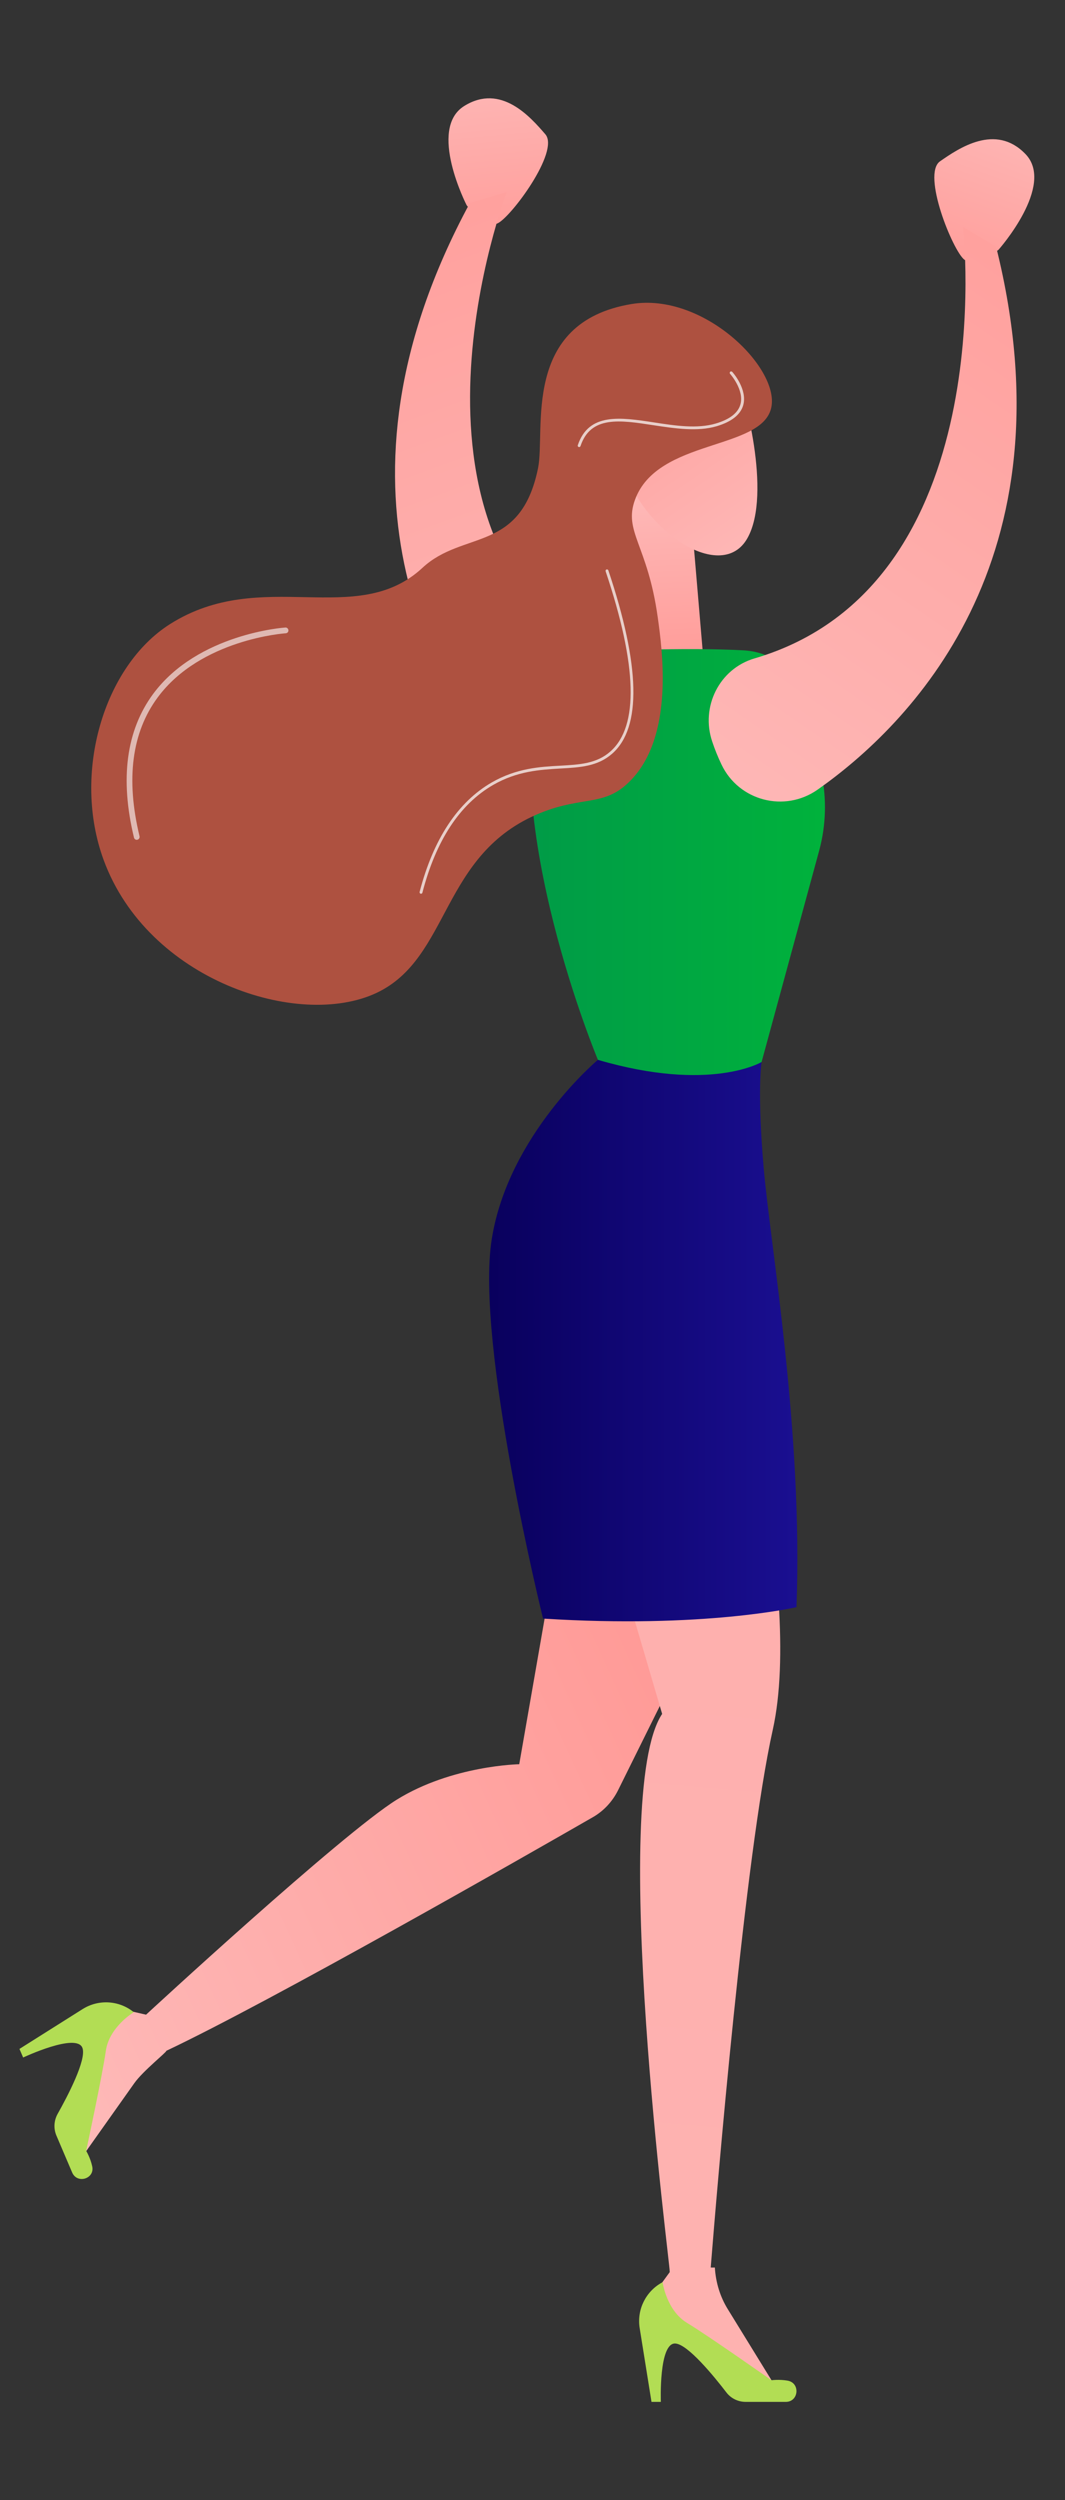 <?xml version="1.0" encoding="UTF-8"?> <!-- Generator: Adobe Illustrator 19.1.1, SVG Export Plug-In . SVG Version: 6.00 Build 0) --> <svg xmlns="http://www.w3.org/2000/svg" xmlns:xlink="http://www.w3.org/1999/xlink" id="Illustration" x="0px" y="0px" viewBox="0 0 980 2300" style="enable-background:new 0 0 980 2300;" xml:space="preserve"><rect x="0" y="0" width="980" height="2300" fill="#333333" stroke="none"/> <style type="text/css"> .st0{display:none;fill:#7DC100;} .st1{display:none;fill:#DAE1ED;} .st2{display:none;} .st3{display:inline;fill:#D6FFCA;} .st4{display:none;fill:#FFFFFF;} .st5{display:none;fill:#B2DD54;} .st6{display:none;fill:#DEEAFF;} .st7{display:none;fill:url(#SVGID_1_);} .st8{display:inline;fill:#FFFFFF;} .st9{display:inline;fill:#7DC100;} .st10{display:inline;fill:#BDD0FB;} .st11{display:inline;fill:url(#SVGID_2_);} .st12{display:inline;} .st13{fill:#FFFFFF;} .st14{display:inline;fill:#E6E9ED;} .st15{display:inline;fill:#FFCE00;} .st16{display:inline;fill:#B2DD54;} .st17{display:inline;fill:#EFD76F;} .st18{fill:url(#SVGID_3_);} .st19{fill:url(#SVGID_4_);} .st20{fill:url(#SVGID_5_);} .st21{fill:url(#SVGID_6_);} .st22{fill:#B2DD54;} .st23{fill:url(#SVGID_7_);} .st24{fill:url(#SVGID_8_);} .st25{fill:url(#SVGID_9_);} .st26{fill:url(#SVGID_10_);} .st27{fill:#AE5140;} .st28{opacity:0.6;fill:#FFFFFF;} .st29{opacity:0.72;fill:#FFFFFF;} .st30{fill:url(#SVGID_11_);} .st31{fill:url(#SVGID_12_);} .st32{fill:url(#SVGID_13_);} .st33{fill:url(#SVGID_14_);} .st34{fill:url(#SVGID_15_);} .st35{fill:url(#SVGID_16_);} .st36{fill:url(#SVGID_17_);} .st37{fill:url(#SVGID_18_);} .st38{fill:url(#SVGID_19_);} .st39{fill:url(#SVGID_20_);} .st40{fill:url(#SVGID_21_);} .st41{fill:#FFCE00;} .st42{fill:url(#SVGID_22_);} .st43{fill:url(#SVGID_23_);} .st44{fill:#2A2B2D;} .st45{fill:url(#SVGID_24_);} .st46{fill:url(#SVGID_25_);} </style> <path class="st0" d="M1111.8,2504.1c-5,89.8-86.4,161.2-182.1,161.2H-729.8c-96,0-176.6-71.6-180.2-161.6l-109.9-2784.4 c-4.6-116,81.1-210.4,191.4-210l1906.4,6.3c109.8,0.4,193.6,94.9,187.2,210.6L1111.8,2504.1z"></path> <path class="st1" d="M1078.6-425.5l-1901.7-6.1c-79.4-0.3-141.3,67.8-138.2,151.4l103.2,2784.7c2.4,65.1,60.7,117.5,130.1,117.5 l1663,0.1c69.2,0,128.1-52.3,131.5-117.3l147.3-2778.4C1218.2-356.9,1157.7-425.2,1078.6-425.5z"></path> <g class="st2"> <path class="st3" d="M-657.5-223.3c1,41.8-30.3,75.5-69.9,75.4c-39.6-0.1-72.8-34-74.1-75.9c-1.3-42,30-76,69.9-75.9 C-691.7-299.5-658.6-265.3-657.5-223.3z"></path> <path class="st3" d="M1053.7-218.2c-1.9,41.7-35.5,75.4-75,75.3c-39.5-0.1-70.2-34-68.5-75.7c1.7-41.9,35.3-75.9,75.1-75.8 C1025-294.3,1055.6-260.1,1053.7-218.2z"></path> </g> <g class="st2"> <path class="st3" d="M-592,2449.3c0.8,33.1-27.1,59.8-62.4,59.8c-35.3,0-64.7-26.7-65.7-59.8c-1-33.2,26.9-60.1,62.4-60.1 C-622.2,2389.2-592.8,2416.1-592,2449.3z"></path> <path class="st3" d="M929.6,2449.6c-1.5,33-31.3,59.7-66.4,59.7c-35.1,0-62.6-26.7-61.2-59.7c1.3-33.1,31.1-60,66.4-60 C903.7,2389.6,931.1,2416.5,929.6,2449.6z"></path> </g> <path class="st4" d="M601.6,465.7c-7.7,268.6-224.3,481.5-484.1,481c-259.9-0.5-473.4-214.3-476.8-483.2 C-362.7,188.3-145.6-39,125.5-38.3C396.4-37.5,609.5,190.8,601.6,465.7z"></path> <path class="st5" d="M526.5,465.5c-5.8,227-188.5,407.4-408.3,407c-219.9-0.4-400-181.7-402.1-408.9 C-286.1,232-103.1,41.3,124.8,41.9C352.6,42.5,532.4,234,526.5,465.5z"></path> <path class="st6" d="M433.8,465.3C430,640.7,289.1,780.7,118.9,780.4c-170.3-0.3-309.1-141-310-316.5C-192,285.7-50.9,139.6,124,140 C299,140.5,437.6,287.2,433.8,465.3z"></path> <linearGradient id="SVGID_1_" gradientUnits="userSpaceOnUse" x1="133.563" y1="354.845" x2="104.318" y2="616.928"> <stop offset="0" style="stop-color:#09005D"></stop> <stop offset="1" style="stop-color:#1A0F91"></stop> </linearGradient> <path class="st7" d="M263.8,464.9c-1.1,80.3-65.4,144.8-143.5,144.6c-78.1-0.2-141.4-65-141.2-145.3 c0.2-80.8,64.4-146.6,143.5-146.4C201.7,318,264.9,384.1,263.8,464.9z"></path> <g class="st2"> <path class="st8" d="M32.3,465.4c-3.3,0-6-2.8-6-6.2c0.2-55,44.2-99.9,97.9-99.7c3.2,0,6.4,0.2,9.6,0.5c3.3,0.3,5.7,3.4,5.4,6.8 c-0.4,3.4-3.3,5.9-6.6,5.6c-2.8-0.3-5.6-0.4-8.4-0.4c-47.1-0.1-85.6,39.2-85.8,87.3C38.4,462.7,35.7,465.4,32.3,465.4z"></path> </g> <g class="st2"> <path class="st8" d="M774.3,1736.4c-13.3,349.2-312.1,624.2-668.1,624.1c-356.2-0.1-651.3-275.7-658.9-625.4 C-560.7,1374-261,1073,116.5,1073.6C493.8,1074.2,788,1375.8,774.3,1736.4z"></path> <path class="st9" d="M670.5,1736.3c-9.8,295.3-262,528.8-563.5,528.7c-301.8-0.1-550.6-234.2-555.7-529.8 c-5.2-303.8,247.5-555.8,564.4-555.3C432.4,1180.4,680.6,1432.9,670.5,1736.3z"></path> <path class="st10" d="M542.5,1736.1c-6.3,228.4-200.8,410-434.6,409.9c-233.9-0.1-425.7-182.1-428.4-410.7 c-2.7-233.4,192.1-426,435.1-425.7C357.5,1310,548.9,1502.9,542.5,1736.1z"></path> <linearGradient id="SVGID_2_" gradientUnits="userSpaceOnUse" x1="127.058" y1="1591.854" x2="88.831" y2="1934.426"> <stop offset="0" style="stop-color:#09005D"></stop> <stop offset="1" style="stop-color:#1A0F91"></stop> </linearGradient> <path class="st11" d="M307.7,1735.9c-1.8,104.7-90.4,188.7-198.1,188.7c-107.7-0.1-195-84.3-195.1-189 c-0.1-105.7,88.6-192.1,198.2-191.9C222.3,1543.7,309.5,1630.3,307.7,1735.9z"></path> <g class="st12"> <path class="st13" d="M-11.8,1737c-4.6,0-8.3-3.6-8.3-8c0.2-71.9,60.8-130.7,135.2-130.6c4.4,0,8.9,0.2,13.3,0.6 c4.6,0.4,7.9,4.4,7.4,8.9c-0.5,4.5-4.6,7.7-9.2,7.3c-3.8-0.4-7.8-0.6-11.7-0.6c-65.1-0.1-118.3,51.4-118.5,114.4 C-3.5,1733.4-7.2,1737-11.8,1737z"></path> </g> </g> <g class="st2"> <path class="st14" d="M2310.5-113.9c-6.9-11.2-15-21.2-23.7-30.7c-4.2-4.9-8.9-9.3-13.5-13.9c-4.6-4.5-9.5-8.7-14.3-13 c-19.6-16.7-41.1-31.2-63.9-43.3c-22.7-12.1-46.5-22.5-71.1-30.2c-24.4-8.3-49.7-13.8-75-18.4c-50.8-8.6-102.7-10.1-154-6.9 c-12.9,0.3-25.6,2-38.5,3.3l-19.2,2c-6.4,0.6-12.7,1.9-19.1,2.8c-12.7,2-25.4,3.9-38.1,6.1l-37.7,7.9c-12.6,2.4-25,5.8-37.5,9 c-12.4,3.3-24.9,6.3-37.3,9.8l-36.8,11.3l-18.4,5.7c-6.1,1.9-12.1,4.2-18.2,6.3c-24.2,8.7-48.6,16.7-72.3,26.6l-35.8,14.2l-8.9,3.6 l-8.8,3.9l-17.6,7.8l-35.2,15.6l-8.8,3.9l-8.7,4.2l-17.3,8.4l-34.7,16.8c-5.8,2.8-11.6,5.5-17.3,8.5l-17,8.9L1277.7-66l-17,8.9 l-8.5,4.5l-8.4,4.7l-67,37.8C1000.5,93.4,815.4,181.3,624.5,254.1c-95.5,36.3-192.3,69-290.4,97.2c-49,14.3-98.4,27.4-148,39.3 c-49.6,12-99.5,22.9-149.7,32.3c-50.2,9.4-100.5,17.6-151.1,24.2c-50.6,6.6-101.4,11.5-152.2,14.7c-101.7,6.2-204.1,5.4-305-7.4 c-100.7-12.8-200.6-37.8-291.5-82.7c-45.4-22.4-87.8-50.6-125.6-84c-4.9-4-9.3-8.5-13.8-12.9c-4.5-4.4-9.1-8.8-13.5-13.2l-12.7-14 l-6.4-7c-2-2.4-3.9-4.9-5.9-7.4l-11.8-14.8c-3.8-5-7.3-10.3-10.9-15.4c-7.5-10.1-13.8-21.1-20.3-31.9c-3.4-5.3-6.1-11-9.1-16.6 c-2.9-5.6-5.9-11.2-8.7-16.8l-7.7-17.3c-2.6-5.8-5.2-11.5-7.2-17.5c-4.3-11.9-9-23.6-12.4-35.8l-5.5-18.2l-4.4-18.5 c-1.4-6.2-3.2-12.3-4.2-18.5l-3.3-18.7c-2.5-12.4-3.8-25.1-5.5-37.7c-2.7-25.2-4.7-50.6-4.9-75.9c-0.1-25.4,1.1-50.7,4-75.8 c3-25.1,8-50,14.8-74.3c13.7-48.6,35.9-94.9,66-135.5c15-20.3,32-39.2,50.5-56.5c18.5-17.2,38.6-32.9,59.7-46.9 c21.1-14,43.4-26.4,66.3-37.3c23-10.8,46.7-20.1,70.9-28c48.4-15.7,98.7-25.8,149.5-30.2c25.4-2.1,50.9-2.8,76.3-1.2 c12.7,0.8,25.4,2.2,37.8,4.6c6.2,1.2,12.4,2.7,18.3,4.7c5.9,2,11.8,4.5,16.4,8.2l2.5-2.9c-5.3-4.3-11.4-7-17.6-9.1 c-6.2-2.2-12.4-3.8-18.8-5.1c-12.7-2.6-25.5-4.2-38.3-5.2c-25.7-1.9-51.4-1.5-77.1,0.3c-51.3,3.8-102.1,13.6-151.2,29 c-24.5,7.8-48.6,16.9-72.1,27.7c-23.4,10.8-46.1,23.2-67.7,37.3c-21.6,14.1-42.2,29.8-61.3,47.2c-19,17.5-36.6,36.7-52.2,57.4 c-31.3,41.3-54.5,88.7-68.8,138.4c-7.2,24.9-12.4,50.3-15.6,76c-3.2,25.7-4.5,51.5-4.5,77.4c0.1,25.8,1.9,51.6,4.6,77.3 c1.7,12.8,3,25.6,5.4,38.3l3.3,19.1c1,6.4,2.8,12.6,4.2,18.9l4.4,18.9l5.5,18.6c3.4,12.5,8.1,24.6,12.5,36.8 c2.1,6.1,4.7,12.1,7.3,18l7.8,17.8c2.9,5.8,5.9,11.5,8.8,17.3c3,5.7,5.8,11.6,9.3,17.1c6.7,11.1,13.1,22.4,20.8,32.9 c3.7,5.3,7.3,10.8,11.2,15.9l12.1,15.3c2,2.5,4,5.1,6.1,7.6l6.5,7.3l13,14.5c4.5,4.6,9.2,9.1,13.8,13.7c4.6,4.5,9.2,9.2,14.2,13.3 c38.7,34.6,82.1,63.8,128.4,86.9c46.3,23.2,95.1,41,144.8,54.8c49.8,13.8,100.5,23.4,151.6,30c102.2,13.1,205.5,14.1,308.1,8 c51.3-3.1,102.5-8,153.4-14.5c50.9-6.6,101.6-14.7,152.1-24.1c50.5-9.3,100.7-20.2,150.6-32.2c49.9-12,99.6-24.9,148.8-39.3 c98.6-28.6,195.8-61.6,291.6-98.3c191.5-73.6,377.3-162.4,554-266.7l66.4-38.1l8.3-4.8l8.4-4.5l16.9-9l33.8-18l16.9-9 c5.6-3,11.4-5.7,17.1-8.5l34.3-16.9l17.2-8.5l8.6-4.2l8.7-3.9l34.9-15.7l17.5-7.9l8.7-3.9l8.9-3.6l35.4-14.4 c23.5-10,47.7-18.1,71.6-26.9c6-2.1,12-4.4,18-6.4l18.2-5.7l36.5-11.5c12.2-3.6,24.6-6.6,36.9-10c12.3-3.3,24.6-6.7,37.1-9.2 l37.3-8.1c12.5-2.3,25.1-4.2,37.6-6.4c6.3-1,12.5-2.3,18.9-3l19-2.2c12.6-1.4,25.3-3.2,38-3.7c50.7-3.8,101.9-2.9,152.1,5 c25,4.3,50,9.3,74.1,17.3c24.3,7.3,47.8,17.3,70.3,28.9c22.6,11.7,44,25.5,63.6,41.8c4.8,4.2,9.6,8.3,14.3,12.6 c4.5,4.4,9.2,8.7,13.5,13.5c8.7,9.2,16.9,19.1,23.6,29.6L2310.5-113.9z"></path> <path class="st15" d="M2170.2-210.6c0,0,3.1,145.9-30.3,245.8c-3.7,11-18,13.6-25.4,4.7c-43.3-52.1-159.1-197.2-177.3-278.5 C1937.2-238.6,2042-263.7,2170.2-210.6z"></path> <path class="st9" d="M1863-246.9c0,0,28.4,169.2-27.3,303.3c-4.3,10.4-17.7,13.3-25.8,5.5c-42-39.9-153.1-151.3-195.9-253 C1614-191,1768.5-236.8,1863-246.9z"></path> <path class="st15" d="M1570.6-173.1c0,0,23.5,159.3-20.9,290.6c-4.5,13.4-20.5,18.8-32.4,11.1c-40.3-26.2-124.5-91.1-177.8-202.4 C1339.5-73.8,1460.6-137.7,1570.6-173.1z"></path> <path class="st16" d="M1318-63c0,0,24.5,166.5-29.2,258.4c-5.4,9.3-17.5,12-26.3,5.8c-30.8-21.8-101.4-75.7-149.2-141.9 C1113.4,59.3,1278.9-41.9,1318-63z"></path> <path class="st15" d="M1081.8,79.3c0,0,39.6,158.8-10.3,250.5c-5.1,9.3-16.8,12.4-25.8,6.7c-38.3-24.4-136.9-92-168.2-158.1 C877.6,178.5,1050.2,99.3,1081.8,79.3z"></path> <path class="st16" d="M845.4,194.8l-195.2,82.5c0,0,100,151,167.9,180.4c7,3,15.1-0.6,17.8-7.7 C848.2,417.9,876.7,323.1,845.4,194.8z"></path> <path class="st15" d="M621.3,289.2c0,0-152.8,57.1-197.4,67.5c0,0,46.5,120.8,111.8,174.4c10.1,8.3,25.2,6,32.1-5.2 C591.1,488.2,637.2,397.3,621.3,289.2z"></path> <path class="st17" d="M393.8,361.1c0,0-142.1,51.6-183.5,57.7c0,0,65,133.5,126.8,207.6c4.7,5.6,13.4,5.1,17.4-1 C374.1,596.2,418.8,509.8,393.8,361.1z"></path> <path class="st16" d="M191.6,421.6c0,0-137.4,31.8-198,36.9c0,0,51.8,162.7,129.6,200.8c6.6,3.2,14.6,0.5,18.1-6 C157.9,621.5,203.5,523.8,191.6,421.6z"></path> <path class="st10" d="M-25.2,461.2c0,0-137.9,28-184.1,27.1c0,0,61,152,121.8,199.7c10.1,7.9,24.7,6.1,32.8-3.9 C-36.1,660.7-9.7,601.8-25.2,461.2z"></path> <path class="st9" d="M-243.2,493.3c0,0-129.4,7.5-168.1,5.6c0,0,9.1,108.4,85.2,190.2c8.1,8.7,21.9,9,30.2,0.5 C-272.8,666.3-234.3,609.2-243.2,493.3z"></path> <path class="st17" d="M-446.2,496.4c0,0-108-3.3-163.9-18.1c0,0-8.8,121.4,53.3,187.7c8.6,9.2,22.7,10.8,33.2,4 C-496.5,652.4-449.2,606.1-446.2,496.4z"></path> <path class="st15" d="M-633.8,474.1c0,0-112.3-6.5-150.5-31.6c0,0-12.6,127.1,42.1,203.9c4.7,6.5,13.9,7.6,19.9,2.2 C-700.9,629.1-653.7,576.2-633.8,474.1z"></path> <path class="st9" d="M-808.5,434.6c0,0-134-49.4-188.5-106.6c0,0-59,148.3,4.3,260c2.5,4.5,7.8,6.7,12.8,5.3 C-950.4,584.7-850.4,548.1-808.5,434.6z"></path> <path class="st16" d="M-1138.5,149.2c0,0,50.4,107.7,107,153.2c0,0-78.4,105.5-173,131.7c-8.2,2.3-16.7-2.7-18.5-11.1 C-1231.5,385.4-1242.4,278.2-1138.5,149.2z"></path> <path class="st15" d="M-1192.8-115.4c0,0-4.8,123.6,36,244.2c0,0-73.4,33.2-117.5,89.5c-10.9,13.9-33.2,5.6-32.4-12.1 C-1303.2,135.3-1281.6,17.8-1192.8-115.4z"></path> </g> <g> <linearGradient id="SVGID_3_" gradientUnits="userSpaceOnUse" x1="2630.257" y1="848.182" x2="2561.386" y2="1074.472" gradientTransform="matrix(0.924 -0.381 0.381 0.924 -2304.609 265.409)"> <stop offset="0" style="stop-color:#FEBBBA"></stop> <stop offset="1" style="stop-color:#FF928E"></stop> </linearGradient> <path class="st18" d="M429.4,188.8c0,0-36.1-70.3-2.2-91.3c33.9-21.1,61,10.3,74.6,26c13.6,15.7-32.1,77.1-44.2,82.1 C445.5,210.6,429.4,188.8,429.4,188.8z"></path> <linearGradient id="SVGID_4_" gradientUnits="userSpaceOnUse" x1="673.374" y1="525.269" x2="104.045" y2="-307.241" gradientTransform="matrix(0.969 0.248 -0.248 0.969 66.727 143.884)"> <stop offset="0" style="stop-color:#FEBBBA"></stop> <stop offset="1" style="stop-color:#FF928E"></stop> </linearGradient> <path class="st19" d="M466.3,176.7c0,0-118,310.1,87.3,432.1c29,17.3,37.2,55.6,18.7,83.8c-4,6.1-8.4,12.2-13.4,18.2 c-23.8,28.5-67.4,28.6-91.5,0.4c-65.8-77-177.1-261.8-35-524.5L466.3,176.7z"></path> <linearGradient id="SVGID_5_" gradientUnits="userSpaceOnUse" x1="-124.506" y1="1803.04" x2="197.193" y2="974.875" gradientTransform="matrix(0.718 0.696 -0.696 0.718 1317.88 635.708)"> <stop offset="0" style="stop-color:#FEBBBA"></stop> <stop offset="1" style="stop-color:#FF928E"></stop> </linearGradient> <path class="st20" d="M667.6,1447.5L515.8,1405l-38,218c0,0-61.7,1-112.7,32.6c-51,31.7-230.7,197.8-230.7,197.8l-31.5-7.2 l-12.1,7.7l-17.5,133.5l50.3-71c8-11.3,29.9-28.6,29.5-29.8c97-45.9,330.4-179.2,392.3-214.8c10-5.7,18-14.3,23.2-24.6 L667.6,1447.5z"></path> <linearGradient id="SVGID_6_" gradientUnits="userSpaceOnUse" x1="2045.474" y1="4894.382" x2="3131.593" y2="-7799.642" gradientTransform="matrix(1 0 0 1 -1687.336 0)"> <stop offset="0" style="stop-color:#FEBBBA"></stop> <stop offset="1" style="stop-color:#FF928E"></stop> </linearGradient> <path class="st21" d="M657.8,2086c-1.3,0-2.5,0.1-3.8,0c5.6-70.2,31.3-379,57.1-494.7c29.1-130.9-43.6-392.8-43.6-392.8 l-130.9,130.9l72.7,247.3c-49.9,74.8,8.1,512.7,6.9,512.5l0.1,1l-19,26.1l2.3,14.2l116,68.4l-45.6-74.1 C662.6,2113,658.6,2099.6,657.8,2086z"></path> <path class="st22" d="M723.1,2209.6h-37c-6.9,0-13.5-3.2-17.7-8.7c-11.5-15-35.4-44.2-46.9-45c-15.4-1-13.4,53.7-13.4,53.7h-8.6 l-10.9-68c-2.7-17.1,5.8-34,21.1-42.1l0,0c0,0,3.5,26,22.6,37.5c19.1,11.5,77.6,52.7,77.6,52.7s7.2-1,15,0.4 C736.6,2192.3,735,2209.6,723.1,2209.6z"></path> <path class="st22" d="M66.4,1998.6l-14.5-34c-2.7-6.4-2.3-13.6,1-19.7c9.3-16.5,26.8-49.9,23-60.8c-5.1-14.6-54.6,8.7-54.6,8.7 l-3.4-7.9l58.2-36.7c14.7-9.2,33.6-8,47,2.9l0,0c0,0-22.5,13.4-25.7,35.5c-3.1,22.1-18.1,92.1-18.1,92.1s3.8,6.2,5.5,14 C87.6,2004.2,71.1,2009.5,66.4,1998.6z"></path> <linearGradient id="SVGID_7_" gradientUnits="userSpaceOnUse" x1="450.046" y1="1233.274" x2="733.709" y2="1233.274"> <stop offset="0" style="stop-color:#09005D"></stop> <stop offset="1" style="stop-color:#1A0F91"></stop> </linearGradient> <path class="st23" d="M700.8,976.9c0,0-4.3,26.2,2,98.3c6.3,72.1,36.2,241.4,30.1,403.3c0,0-85.2,19.9-233.2,10.5 c0,0-62.5-252.9-47.2-349c15.2-96.1,97.8-165.1,97.8-165.1L700.8,976.9z"></path> <linearGradient id="SVGID_8_" gradientUnits="userSpaceOnUse" x1="589.412" y1="444.579" x2="601.16" y2="661.914"> <stop offset="0" style="stop-color:#FEBBBA"></stop> <stop offset="1" style="stop-color:#FF928E"></stop> </linearGradient> <polygon class="st24" points="637.8,495.2 648.2,617.6 549.3,617.6 573.9,430.7 "></polygon> <linearGradient id="SVGID_9_" gradientUnits="userSpaceOnUse" x1="487.6" y1="793.037" x2="759.099" y2="793.037"> <stop offset="0" style="stop-color:#009B47"></stop> <stop offset="0.989" style="stop-color:#00B23C"></stop> </linearGradient> <path class="st25" d="M520,600.7c34.1-1.9,110.5-5.4,164.6-2.4c28.5,1.6,52.3,22,58.1,49.9l13.2,63.2c4.9,23.5,4.2,47.9-2.1,71.1 l-53,194.5c0,0-47.1,28.3-150.6-2c0,0-90.8-216.6-53.7-355.2C499.4,609,508.9,601.3,520,600.7z"></path> <linearGradient id="SVGID_10_" gradientUnits="userSpaceOnUse" x1="2401.409" y1="524.113" x2="2209.164" y2="243" gradientTransform="matrix(1 0 0 1 -1687.336 0)"> <stop offset="0" style="stop-color:#FEBBBA"></stop> <stop offset="1" style="stop-color:#FF928E"></stop> </linearGradient> <path class="st26" d="M679.7,353.8c3.5,2.1,31.4,100.2,8,141.4c-23.3,41.2-94.5-4.9-113.8-64.5 C554.6,371.2,585.6,298.3,679.7,353.8z"></path> <path class="st27" d="M495.1,430.7c-16,78.3-68.9,56.8-106.4,91.7c-60.8,56.4-147.7-1.7-232.2,51.7c-61,38.6-90.4,137.4-61.1,217.1 C136,901.7,274.5,947.1,346.3,913.5c68.6-32.2,58.9-128.5,151.2-165.7c39.2-15.8,58.6-5.5,82-29c41.1-41,30-120.5,25.7-151.2 c-9.3-66.5-31.6-78.5-20.9-107.8c20.7-56.8,117.4-45.1,125.5-85.2c7.3-36.5-62.7-105.8-128.7-94.9 C479.1,296.7,502.2,395.8,495.1,430.7z"></path> <path class="st28" d="M125.9,772.6c-1.2,0-2.3-0.8-2.6-2c-13.1-54.2-7.1-98.7,17.6-132.2c41.1-55.6,120.9-61.1,121.7-61.1 c1.3-0.2,2.7,1,2.8,2.5c0.1,1.5-1,2.7-2.5,2.8c-0.8,0-78.2,5.4-117.8,59c-23.8,32.2-29.4,75.1-16.7,127.7c0.3,1.4-0.5,2.9-2,3.2 C126.3,772.5,126.1,772.6,125.9,772.6z"></path> <path class="st29" d="M387.4,822.2c-0.1,0-0.2,0-0.3,0c-0.7-0.2-1.1-0.9-1-1.6c12.7-48.8,35.1-82.7,66.4-100.8 c22.8-13.1,44.1-14.4,62.9-15.4c18.1-1,33.8-1.9,46.4-13.2c26.1-23.2,24.6-78.9-4.5-165.6c-0.2-0.7,0.1-1.5,0.8-1.7 c0.7-0.2,1.5,0.1,1.7,0.8c29.4,87.8,30.7,144.5,3.7,168.5c-13.3,11.8-29.4,12.8-48,13.8c-18.5,1.1-39.5,2.3-61.7,15.1 c-30.7,17.7-52.6,51-65.1,99.1C388.6,821.8,388,822.2,387.4,822.2z"></path> <path class="st29" d="M532.9,411.3c-0.1,0-0.3,0-0.4-0.1c-0.7-0.2-1.1-1-0.8-1.7c10.1-30.1,39.3-25.6,70.1-20.9 c19.5,3,39.7,6.1,56.9,1c12.8-3.8,20.4-9.7,22.6-17.5c3.8-13.3-9.4-28.1-9.5-28.2c-0.5-0.5-0.4-1.4,0.1-1.9 c0.5-0.5,1.4-0.4,1.9,0.1c0.6,0.6,14.2,16,10.1,30.7c-2.5,8.7-10.7,15.2-24.4,19.3c-17.7,5.2-38.2,2.1-58.1-0.9 c-31-4.8-57.8-8.9-67.2,19.1C534,410.9,533.5,411.3,532.9,411.3z"></path> <linearGradient id="SVGID_11_" gradientUnits="userSpaceOnUse" x1="664.673" y1="-277.465" x2="595.804" y2="-51.181" gradientTransform="matrix(-0.801 -0.599 -0.599 0.801 1300.044 706.843)"> <stop offset="0" style="stop-color:#FEBBBA"></stop> <stop offset="1" style="stop-color:#FF928E"></stop> </linearGradient> <path class="st30" d="M918.9,229.7c0,0,52.4-59.1,24.8-87.9c-27.6-28.8-61.7-5.2-78.7,6.6c-17,11.8,11.9,82.6,22.4,90.5 C897.9,246.8,918.9,229.7,918.9,229.7z"></path> <linearGradient id="SVGID_12_" gradientUnits="userSpaceOnUse" x1="-1573.967" y1="801.573" x2="-2143.321" y2="-30.973" gradientTransform="matrix(-1 0 0 1 -966 0)"> <stop offset="0" style="stop-color:#FEBBBA"></stop> <stop offset="1" style="stop-color:#FF928E"></stop> </linearGradient> <path class="st31" d="M886.2,208.8c0,0,37.2,329.7-191.9,396.9c-32.4,9.5-49.8,44.6-38.9,76.6c2.3,6.9,5.1,13.9,8.5,21 c15.9,33.5,58.1,44.5,88.5,23.1C835.3,668.1,989,516.7,916.6,227L886.2,208.8z"></path> </g> <g class="st2"> <g class="st12"> <linearGradient id="SVGID_13_" gradientUnits="userSpaceOnUse" x1="-4645.721" y1="-33929.18" x2="-4610.752" y2="-33605.723" gradientTransform="matrix(0.653 0.609 0.682 -0.731 -251.437 4640.419)"> <stop offset="0" style="stop-color:#09005D"></stop> <stop offset="1" style="stop-color:#1A0F91"></stop> </linearGradient> <path class="st32" d="M1036,2230.8c0,0,21.3-31.6,44.6-60.8c9.1-11.4,25.1-13.8,35-5.4c33.8,28.7,105.9,90.5,129.6,114.9 c3.6,3.7,2,10.2-3,12.8l0,0c-4.2,2.2-8.9,2.7-13.1,1.5l-169.5-47.9L1036,2230.8z"></path> <linearGradient id="SVGID_14_" gradientUnits="userSpaceOnUse" x1="-729.562" y1="2640.284" x2="-672.527" y2="2640.284" gradientTransform="matrix(0.731 0.682 0.682 -0.731 -234.724 4656.368)"> <stop offset="0" style="stop-color:#FEBBBA"></stop> <stop offset="1" style="stop-color:#FF928E"></stop> </linearGradient> <path class="st33" d="M1017.7,2244l34.6-29.3c0,0,32.2,10.5,36.6,36.6l-43.5,28L1017.7,2244z"></path> <linearGradient id="SVGID_15_" gradientUnits="userSpaceOnUse" x1="1240.774" y1="923.33" x2="1172.905" y2="1604.015" gradientTransform="matrix(-1 0 0 1 1449.793 0)"> <stop offset="0" style="stop-color:#FEBBBA"></stop> <stop offset="1" style="stop-color:#FF928E"></stop> </linearGradient> <path class="st34" d="M250.5,1461.9c-54-121.2-105-302.4-45.6-483.4l34.4-34.4c0,0,0,283.6,70.6,424.4 C290.1,1399.7,270.4,1430.9,250.5,1461.9z"></path> <linearGradient id="SVGID_16_" gradientUnits="userSpaceOnUse" x1="1229.604" y1="922.217" x2="1161.734" y2="1602.902" gradientTransform="matrix(-1 0 0 1 1449.793 0)"> <stop offset="0" style="stop-color:#FEBBBA"></stop> <stop offset="1" style="stop-color:#FF928E"></stop> </linearGradient> <path class="st35" d="M247.5,889.9l13,19.5c3.6,5.4,4.5,12,2.5,18.2c-5.3,16-17.2,47.4-34,64.2c-23.1,23.1-46.3-32.4-50.9-50.9 c-4.6-18.5,27.8-64.8,37-74C224.4,857.5,261.4,862.1,247.5,889.9z"></path> <linearGradient id="SVGID_17_" gradientUnits="userSpaceOnUse" x1="905.055" y1="1682.681" x2="918.168" y2="1833.482" gradientTransform="matrix(-1 0 0 1 1331.288 0)"> <stop offset="0" style="stop-color:#09005D"></stop> <stop offset="1" style="stop-color:#1A0F91"></stop> </linearGradient> <path class="st36" d="M424.8,2797.7c0,0,6.7,37.6,9.9,74.9c1.3,14.6-10,27.2-24.6,27.8c-49.6,2.1-155.8,6.1-193.9,4.4 c-5.7-0.3-9.5-6.1-7.4-11.4l0,0c1.8-4.5,5.2-8.1,9.6-10.1l175.3-80.6L424.8,2797.7z"></path> <linearGradient id="SVGID_18_" gradientUnits="userSpaceOnUse" x1="901.011" y1="2797.532" x2="958.049" y2="2797.532" gradientTransform="matrix(-1 0 0 1 1331.288 0)"> <stop offset="0" style="stop-color:#FEBBBA"></stop> <stop offset="1" style="stop-color:#FF928E"></stop> </linearGradient> <path class="st37" d="M430.3,2775.6l-5.3,45c0,0-30.7,14.3-51.7-1.8l12.7-50.2L430.3,2775.6z"></path> <linearGradient id="SVGID_19_" gradientUnits="userSpaceOnUse" x1="-621.749" y1="2245.369" x2="-411.939" y2="3333.765" gradientTransform="matrix(1 0 0 1 1087.145 0)"> <stop offset="0" style="stop-color:#09005D"></stop> <stop offset="1" style="stop-color:#1A0F91"></stop> </linearGradient> <path class="st38" d="M426.3,1929c2.3,11.8,12.4,586.8-49.1,844.5c-1,4.2,1.1,8.5,5.1,10.2c9.4,3.9,27.9,9.4,50.1,10.2 c6.9,0.2,13-4.2,14.9-10.8c17.6-59.8,138.3-405.8,149.3-691.9c12.3-319.8-43.7-162.2-43.7-162.2L426.3,1929z"></path> <linearGradient id="SVGID_20_" gradientUnits="userSpaceOnUse" x1="-325.554" y1="2188.272" x2="-115.745" y2="3276.662" gradientTransform="matrix(1 0 0 1 1087.145 0)"> <stop offset="0" style="stop-color:#09005D"></stop> <stop offset="1" style="stop-color:#1A0F91"></stop> </linearGradient> <path class="st39" d="M691.9,1939.3c51.6,130,68.4,150.3,91.4,298.7c27.6,178,162.2,55.1,234.1-2.7c9.1-7.3,36.1,18.9,38.7,55.6 c3.4,47.9-287.1,275.6-365.6,114.6c-50.2-102.8-64.1-218.5-97.4-282.5c-4.2-8-10.9-14.3-19.2-17.8l-102.5-43.9l-28.9-100.6 L691.9,1939.3z"></path> <linearGradient id="SVGID_21_" gradientUnits="userSpaceOnUse" x1="-297.724" y1="938.972" x2="-365.593" y2="1619.657" gradientTransform="matrix(1 0 0 1 1087.145 0)"> <stop offset="0" style="stop-color:#FEBBBA"></stop> <stop offset="1" style="stop-color:#FF928E"></stop> </linearGradient> <path class="st40" d="M748,1477.6c54-121.2,105-302.4,45.6-483.4l-34.4-34.4c0,0,0,283.6-70.6,424.4 C708.3,1415.3,728,1446.5,748,1477.6z"></path> <path class="st41" d="M426.2,1434.2h169.6c17,0,33.4-6.5,45.7-18.3c15.8-15,36.1-40.5,50.6-80.7c2.2-6.1,8.7-9.4,14.9-7.6 c21.8,6.5,69.6,25,94.6,68.1c2.3,4,2.3,9-0.2,13l-105.8,163.8l10.4,404c0,0-265.9,41.7-302.4,0l-36.5-370.2 c0,0-130.3-78.2-166.8-203.3l109.5-62.6c0,0,12.8,0.5,23.6,29.8C347.8,1408.8,385,1434.2,426.2,1434.2z"></path> <linearGradient id="SVGID_22_" gradientUnits="userSpaceOnUse" x1="514.125" y1="1628.294" x2="525.874" y2="1358.092"> <stop offset="0" style="stop-color:#FEBBBA"></stop> <stop offset="1" style="stop-color:#FF928E"></stop> </linearGradient> <path class="st42" d="M571.4,1310.8l3.9,130.9c0.2,8.4-5,15.9-13,18.6c-16.3,5.4-45.8,12.1-78.8,5c-9.8-2.1-16.1-11.9-14.4-21.8 l17.9-103.1L571.4,1310.8z"></path> <g> <linearGradient id="SVGID_23_" gradientUnits="userSpaceOnUse" x1="-304.449" y1="3572.322" x2="-500.593" y2="3831.804" gradientTransform="matrix(-0.782 -0.624 -0.624 0.782 2501.461 -1765.816)"> <stop offset="0" style="stop-color:#FEBBBA"></stop> <stop offset="1" style="stop-color:#FF928E"></stop> </linearGradient> <path class="st43" d="M481.7,1190.9c-1.2,1.5-40.8,109.2-58.2,156.6c-4.4,12,2.1,25.2,14.4,29.1l38.3,7 c25.4,4.6,50.6-8.9,60.8-32.6l46.1-53.7c25.1-29.2,16.4-74.3-17.8-91.8C531.4,1188.2,494.4,1174.9,481.7,1190.9z"></path> <path class="st44" d="M557.9,1309.3l-11-5.5c0,0,43.8-71.2-5.5-76.7c-49.3-5.5-93.1-16.4-93.1-43.8c0-27.4,0-76.7,60.3-54.8 s54.8,60.3,87.7,65.7c32.9,5.5,60.3,11,49.3,43.8c-11,32.9-32.9,54.8-21.9,65.7C634.6,1314.8,585.3,1369.6,557.9,1309.3z"></path> <linearGradient id="SVGID_24_" gradientUnits="userSpaceOnUse" x1="618.683" y1="1276.841" x2="800.775" y2="1141.741"> <stop offset="0" style="stop-color:#FEBBBA"></stop> <stop offset="1" style="stop-color:#FF928E"></stop> </linearGradient> <path class="st45" d="M546.2,1330.6c0,0,9.1-48.2,29.4-49.4c20.3-1.2,39,16.6,17.3,42.6C566,1356.3,546.2,1330.6,546.2,1330.6z"></path> </g> <linearGradient id="SVGID_25_" gradientUnits="userSpaceOnUse" x1="-308.894" y1="937.857" x2="-376.763" y2="1618.542" gradientTransform="matrix(1 0 0 1 1087.145 0)"> <stop offset="0" style="stop-color:#FEBBBA"></stop> <stop offset="1" style="stop-color:#FF928E"></stop> </linearGradient> <path class="st46" d="M750.9,905.5l-13,19.5c-3.6,5.4-4.5,12-2.5,18.2c5.3,16,17.2,47.4,34,64.2c23.1,23.1,46.3-32.4,50.9-50.9 c4.6-18.5-27.8-64.8-37-74C774.1,873.1,737,877.8,750.9,905.5z"></path> </g> <g class="st12"> <path class="st13" d="M476.4,1192c-0.1,0-0.1,0-0.2,0c-0.3-0.1-7.4-1.6-11.5-9.3c-4.5-8.5-3.4-20.8,3.2-36.5 c0.2-0.6,0.9-0.8,1.4-0.6c0.6,0.2,0.8,0.9,0.6,1.4c-6.2,14.9-7.4,26.8-3.3,34.6c3.6,6.8,9.9,8.2,10,8.2c0.6,0.1,1,0.7,0.9,1.3 C477.4,1191.7,476.9,1192,476.4,1192z"></path> </g> </g> </svg> 